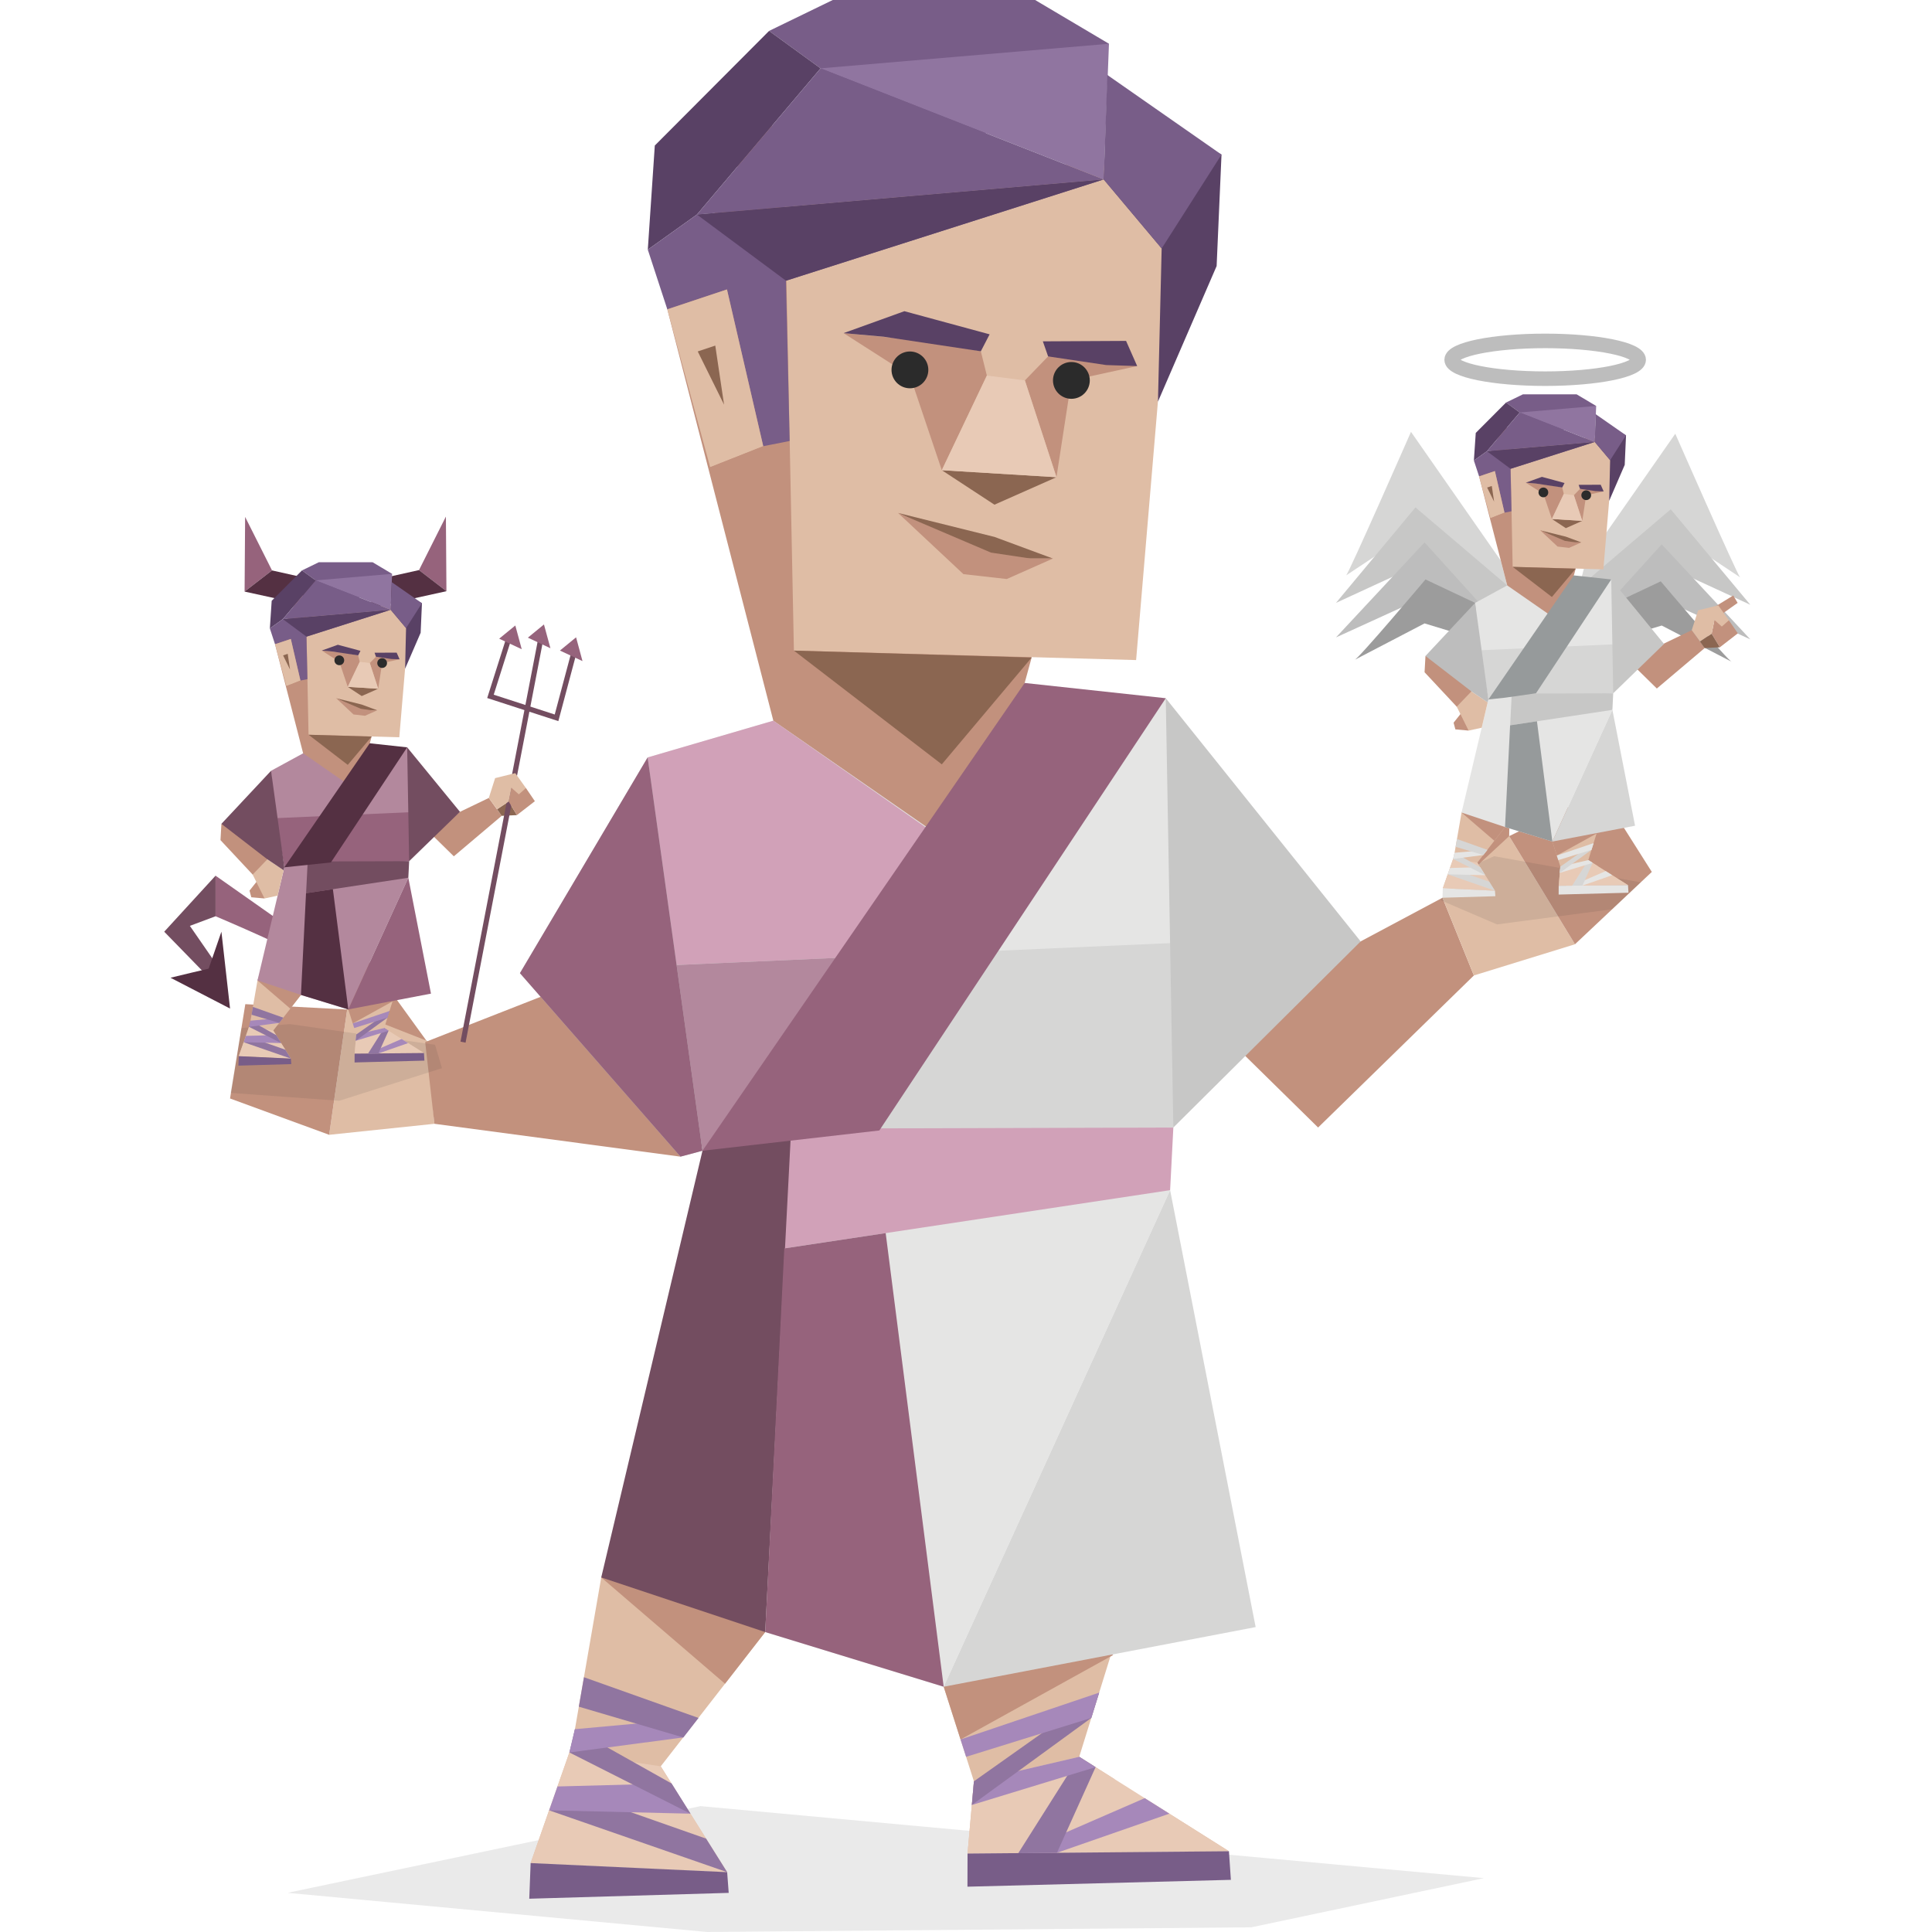<svg id="illustration" xmlns="http://www.w3.org/2000/svg" viewBox="0 0 400 400"><defs><style>.cls-1,.cls-7{fill:#d6d6d5;}.cls-2,.cls-26{fill:#c7c7c6;}.cls-29,.cls-3{fill:#bdbdbd;}.cls-4{fill:#9c9c9c;}.cls-5{fill:#2a2b2a;opacity:0.1;}.cls-6{fill:#e5e5e4;}.cls-10,.cls-11,.cls-12,.cls-13,.cls-14,.cls-15,.cls-24,.cls-25,.cls-26,.cls-27,.cls-28,.cls-29,.cls-34,.cls-6,.cls-7,.cls-8,.cls-9{fill-rule:evenodd;}.cls-17,.cls-8{fill:#dfbda5;}.cls-21,.cls-9{fill:#e8cab6;}.cls-10,.cls-22{fill:#785d88;}.cls-11{fill:#a688ba;}.cls-12,.cls-16{fill:#c2917d;}.cls-13{fill:#d1a1b8;}.cls-14,.cls-32{fill:#734d60;}.cls-15,.cls-23{fill:#9075a0;}.cls-18{fill:#2b2b2b;}.cls-19{fill:#594165;}.cls-20,.cls-27{fill:#8b6651;}.cls-24{fill:#b3889d;}.cls-25,.cls-31{fill:#96637c;}.cls-28{fill:#969a9b;}.cls-30{fill:none;stroke:#bdbdbd;stroke-miterlimit:10;stroke-width:3.01px;}.cls-33,.cls-34{fill:#543042;}</style></defs><path class="cls-1" d="M278.7,119.13c.56-.42,13.43-29.72,13.43-29.72l18.59,26.66,1.33,5.14-18.61-11.86Z"/><polygon class="cls-2" points="276.6 124.82 293.06 105.05 312.05 121.2 311.49 129.07 293.44 117.06 276.6 124.82"/><polygon class="cls-3" points="276.6 131.97 294.94 112.3 312.05 131.21 294.94 123.6 276.6 131.97"/><path class="cls-4" d="M280.38,136.66c.56.15,14.75-16.69,14.75-16.69l10.28,4.85,9.42,10.3-19.89-6.05Z"/><path class="cls-1" d="M360.27,119.53c-.55-.42-13.42-29.73-13.42-29.73l-18.6,26.66-1.32,5.14,18.61-11.86Z"/><polygon class="cls-2" points="362.38 125.21 345.91 105.44 326.93 121.6 327.49 129.46 345.54 117.45 362.38 125.21"/><polygon class="cls-3" points="362.38 132.37 344.04 112.7 326.93 131.6 344.04 124 362.38 132.37"/><path class="cls-4" d="M358.6,137.05c-.56.15-14.76-16.69-14.76-16.69l-10.27,4.85-9.43,10.3,19.9-6Z"/><polygon class="cls-5" points="307.23 388.85 145.03 373.94 59.52 391.89 146.44 400 259.07 399.03 307.23 388.85"/><polygon class="cls-6" points="134.09 156.82 160.11 149.21 211.53 140.05 218 154.28 241.36 144.56 260.69 184.86 242.93 233.44 149.88 241.83 137.51 201.23 134.09 156.82"/><polygon class="cls-7" points="139.11 199.84 250.14 194.91 242.93 233.44 144.72 234.42 139.11 199.84"/><polygon class="cls-8" points="201.64 368.8 195.38 349.22 230.64 340.56 223.44 363.73 230.75 368.35 230.56 373.3 237 372.29 254.44 383.28 200.32 383.76 201.64 368.8"/><polygon class="cls-9" points="201.64 368.8 223.44 363.73 254.44 383.28 200.32 383.76 201.64 368.8"/><polygon class="cls-10" points="200.3 390.62 200.32 383.76 254.44 383.28 254.84 389.2 200.3 390.62"/><polygon class="cls-11" points="237 372.29 210.83 383.67 218.83 383.6 242.1 375.5 237 372.29"/><polygon class="cls-6" points="195.38 349.22 158.43 337.91 140.99 317.75 124.48 326.59 154.67 238.89 242.26 246.41 195.38 349.22"/><polygon class="cls-12" points="195.38 349.22 198.87 360.14 230.49 342.64 214.2 336.35 195.38 349.22"/><polygon class="cls-13" points="242.26 246.41 242.93 233.44 149.91 233.71 143.48 261.32 242.26 246.41"/><polygon class="cls-8" points="136.8 365.7 158.43 337.9 144.45 320.65 124.48 326.59 118.5 361.08 109.86 385.73 150.55 387.61 136.8 365.7"/><polygon class="cls-12" points="124.48 326.59 150.11 348.6 158.43 337.9 142.09 321.14 124.48 326.59"/><polygon class="cls-7" points="259.97 336.87 195.38 349.22 242.26 246.41 259.97 336.87"/><polygon class="cls-14" points="158.43 337.9 164.37 222.63 145.44 238.25 124.48 326.59 158.43 337.9"/><polygon class="cls-9" points="117.89 362.83 136.8 365.7 139.02 369.24 137.66 372.83 142.94 375.5 143.58 376.51 146.19 380.67 143.46 383.34 150.55 387.61 109.86 385.73 113.05 376.62 113.68 374.81 118.9 371.95 115.42 369.87 117.89 362.83"/><polygon class="cls-10" points="109.58 393.11 109.86 385.73 150.55 387.61 150.87 391.9 109.58 393.11"/><polygon class="cls-15" points="113.69 374.81 150.55 387.61 146.19 380.67 134.09 376.42 121.96 372.16 118.96 373.38 113.69 374.81"/><polygon class="cls-11" points="142.95 375.5 113.69 374.81 115.42 369.87 139.02 369.24 142.95 375.5"/><polygon class="cls-12" points="255.11 215.96 272.9 233.44 305.15 201.96 298.65 185.87 277.95 196.91 255.11 215.96"/><polygon class="cls-16" points="88.56 215.84 73.45 194.97 68.66 196.87 71.88 209.01 71.88 209.01 72.4 214.23 88.56 215.84"/><polygon class="cls-17" points="71.88 209.01 68.15 234.95 89.93 232.67 88.49 215.53 71.88 209.01"/><polygon class="cls-16" points="71.88 209.01 50.79 207.9 47.63 227.43 68.15 234.95 71.88 209.01"/><polygon class="cls-16" points="115.96 204.8 88.03 215.75 89.94 232.67 140.88 239.47 115.96 204.8"/><polygon class="cls-16" points="299.81 185.95 307.5 160.82 312.65 160.68 312.46 173.11 312.46 173.11 314.03 178.11 299.81 185.95"/><polygon class="cls-17" points="312.46 173.11 326.08 195.5 305.15 201.96 298.65 185.87 312.46 173.11"/><polygon class="cls-16" points="312.46 173.11 331.41 163.8 341.99 180.52 326.08 195.5 312.46 173.11"/><polygon class="cls-16" points="213.59 136.14 202.01 178.26 160.11 149.21 138.16 64.04 158.37 22.91 213.59 136.14"/><polygon class="cls-17" points="235.22 136.66 164.37 134.7 162.38 35.94 229.6 33.76 242.84 46.34 235.22 136.66"/><polygon class="cls-16" points="194.99 97.35 188.39 77.76 174.65 68.97 191.6 70.58 203.07 72.73 204.32 77.76 194.99 97.35"/><polygon class="cls-16" points="218.73 98.8 212.19 78.76 217 73.79 230.6 73.73 235.44 75.79 221.82 78.76 218.73 98.8"/><circle class="cls-18" cx="221.82" cy="78.76" r="3.81"/><circle class="cls-18" cx="188.39" cy="76.58" r="3.81"/><polygon class="cls-19" points="204.89 69.22 203.07 72.73 183 69.72 174.65 68.97 187.24 64.43 204.89 69.22"/><polygon class="cls-20" points="213.59 136.14 164.37 134.7 194.99 158.25 213.59 136.14"/><polygon class="cls-19" points="217 73.79 215.91 70.67 233.14 70.58 235.44 75.79 229.02 75.58 217 73.79"/><polygon class="cls-20" points="218.73 98.8 194.99 97.35 205.89 104.49 218.73 98.8"/><polygon class="cls-20" points="218 115.64 205.89 111.16 185.93 106.2 205.89 115.64 218 115.64"/><polygon class="cls-21" points="218.73 98.8 212.19 78.76 204.32 77.76 194.99 97.35 218.73 98.8"/><polygon class="cls-16" points="218 115.64 213.38 115.64 205.17 114.41 185.93 106.2 199.47 118.87 208.44 119.88 218 115.64"/><polygon class="cls-22" points="229.6 9.06 214.31 0 172.41 0 159.23 6.4 169.89 14.15 194.99 34.24 229.6 9.06"/><polygon class="cls-23" points="228.51 37.15 229.6 9.06 169.89 14.15 228.51 37.15"/><polygon class="cls-19" points="169.89 14.15 159.23 6.4 135.57 30.13 134.12 51.69 144.29 44.42 169.89 14.15"/><polygon class="cls-22" points="228.51 37.15 169.89 14.15 144.29 44.42 228.51 37.15"/><polygon class="cls-22" points="228.51 37.15 162.73 58.12 163.49 91.3 158.02 92.38 150.51 59.93 138.16 64.04 134.12 51.69 144.29 44.42 228.51 37.15"/><polygon class="cls-19" points="229.6 19.6 252.9 32.01 251.89 55.08 239.74 83.16 240.51 51.44 228.51 37.15 229.6 19.6"/><polygon class="cls-22" points="252.9 32.01 240.51 51.44 228.51 37.15 229.26 15.52 252.9 32.01"/><polygon class="cls-17" points="150.51 59.93 138.16 64.04 147.03 96.73 158.02 92.38 150.51 59.93"/><polygon class="cls-20" points="148.09 71.55 144.46 72.76 149.91 83.78 148.09 71.55"/><polygon class="cls-16" points="158.02 92.38 150.49 108.14 147.03 96.73 158.02 92.38"/><polygon class="cls-19" points="228.51 37.15 162.73 58.12 144.29 44.42 228.51 37.15"/><polyline class="cls-13" points="160.11 149.21 199.02 176.44 197.89 197.23 139.11 199.84 134.09 156.82"/><polygon class="cls-24" points="139.11 199.84 145.44 238.25 172.16 227.06 181.31 197.96 139.11 199.84"/><polygon class="cls-25" points="182.06 234.05 241.36 144.56 212.15 141.4 145.44 238.25 182.06 234.05"/><polygon class="cls-15" points="142.95 375.5 117.89 362.83 119.03 358.01 139.02 369.24 142.95 375.5"/><polygon class="cls-11" points="117.89 362.83 141.46 359.72 144.6 355.68 119.03 358.01 117.89 362.83"/><polygon class="cls-15" points="141.46 359.72 119.84 353.35 120.9 347.25 144.6 355.68 141.46 359.72"/><polygon class="cls-15" points="218.83 383.6 226.83 365.87 223.44 363.73 210.83 383.67 218.83 383.6"/><polygon class="cls-11" points="226.83 365.87 201.21 373.7 201.64 368.8 223.44 363.73 226.83 365.87"/><polygon class="cls-15" points="201.21 373.7 225.94 355.68 227.57 350.44 201.64 368.8 201.21 373.7"/><polygon class="cls-11" points="227.57 350.44 198.87 360.14 200.02 363.73 225.94 355.68 227.57 350.44"/><polygon class="cls-26" points="281.71 194.91 242.93 233.44 241.36 144.56 281.71 194.91"/><polygon class="cls-26" points="107.65 201.48 134.09 156.82 145.44 238.25 140.88 239.47 107.65 201.48"/><polygon class="cls-25" points="134.09 156.82 145.44 238.25 140.88 239.47 107.65 201.48 134.09 156.82"/><polygon class="cls-25" points="183.37 255.3 195.38 349.22 158.43 337.9 162.38 258.47 183.37 255.3"/><polygon class="cls-12" points="359.76 124.82 356.02 127.48 354.8 125.77 358.85 123.29 359.76 124.82"/><polygon class="cls-12" points="338.54 138.14 343.03 142.55 352.94 134.17 350.26 130.47 344.3 133.34 338.54 138.14"/><polygon class="cls-12" points="359.8 131.13 357.95 128.42 354.96 128.37 354.38 131.21 356.08 134.01 359.8 131.13"/><polygon class="cls-8" points="355.75 125.33 351.58 126.36 350.26 130.47 351.98 132.81 354.38 131.21 354.96 128.37 356.48 129.72 357.95 128.42 355.75 125.33"/><polygon class="cls-27" points="352.94 134.17 356.08 134.01 354.38 131.21 351.98 132.81 352.94 134.17"/><polygon class="cls-5" points="339.7 182.68 309.33 177.27 302.48 180.32 298.24 186.37 309.94 191.39 333.78 188.25 339.7 182.68"/><polygon class="cls-6" points="305.41 124.82 312.96 120.71 325.68 118.78 327.4 122.55 333.59 119.97 338.71 130.66 334 143.54 309.33 145.76 306.06 135 305.41 124.82"/><polygon class="cls-7" points="306.48 134.63 335.92 133.32 334 143.54 308.16 144.81 306.48 134.63"/><polygon class="cls-8" points="323.06 179.43 321.4 174.23 330.75 171.94 328.84 178.08 330.78 179.3 330.72 180.62 332.43 180.35 337.06 183.26 322.71 183.39 323.06 179.43"/><polygon class="cls-9" points="323.06 179.43 328.84 178.08 337.06 183.26 322.71 183.39 323.06 179.43"/><polygon class="cls-6" points="322.7 185.21 322.71 183.39 337.06 183.26 337.16 184.83 322.7 185.21"/><polygon class="cls-6" points="332.43 180.35 325.49 183.37 327.62 183.35 333.78 181.2 332.43 180.35"/><polygon class="cls-6" points="321.4 174.23 311.6 171.23 306.98 165.89 302.6 168.23 310.6 144.98 333.83 146.97 321.4 174.23"/><polygon class="cls-12" points="321.4 174.23 322.32 177.13 330.71 172.49 326.39 170.82 321.4 174.23"/><polygon class="cls-26" points="333.83 146.97 334 143.54 309.34 143.61 307.64 150.93 333.83 146.97"/><polygon class="cls-8" points="305.87 178.6 311.6 171.23 307.89 166.66 302.6 168.23 301.01 177.38 298.72 183.91 309.51 184.41 305.87 178.6"/><polygon class="cls-12" points="302.6 168.23 309.39 174.07 311.6 171.23 307.27 166.79 302.6 168.23"/><polygon class="cls-7" points="338.52 170.96 321.4 174.23 333.83 146.97 338.52 170.96"/><polygon class="cls-6" points="311.6 171.23 313.13 140.9 310.55 142.55 308.16 144.81 302.6 168.23 311.6 171.23"/><polygon class="cls-9" points="300.85 177.84 305.87 178.6 306.45 179.54 306.09 180.49 307.5 181.2 307.66 181.47 308.36 182.57 307.63 183.28 309.51 184.41 298.72 183.91 299.57 181.5 299.74 181.02 301.12 180.26 300.2 179.71 300.85 177.84"/><polygon class="cls-6" points="298.65 185.87 298.72 183.91 309.51 184.41 309.6 185.55 298.65 185.87"/><polygon class="cls-7" points="299.74 181.02 309.51 184.41 308.36 182.57 305.15 181.44 301.93 180.32 301.14 180.64 299.74 181.02"/><polygon class="cls-6" points="307.5 181.2 299.74 181.02 300.2 179.71 306.45 179.54 307.5 181.2"/><polygon class="cls-16" points="326.23 117.74 323.15 128.91 312.05 121.2 306.23 98.63 311.58 87.72 326.23 117.74"/><polygon class="cls-17" points="331.96 117.88 313.18 117.36 312.65 91.17 330.47 90.6 333.98 93.93 331.96 117.88"/><polygon class="cls-16" points="321.3 107.45 319.55 102.26 315.9 99.93 320.4 100.36 323.44 100.93 323.77 102.26 321.3 107.45"/><polygon class="cls-16" points="327.59 107.84 325.85 102.53 327.13 101.21 330.74 101.19 332.02 101.74 328.41 102.53 327.59 107.84"/><circle class="cls-18" cx="328.41" cy="102.53" r="1.01"/><circle class="cls-18" cx="319.54" cy="101.95" r="1.01"/><polygon class="cls-19" points="323.92 100 323.44 100.93 318.12 100.13 315.9 99.93 319.24 98.73 323.92 100"/><polygon class="cls-20" points="326.23 117.74 313.18 117.36 321.3 123.6 326.23 117.74"/><polygon class="cls-19" points="327.13 101.21 326.84 100.38 331.41 100.36 332.02 101.74 330.32 101.68 327.13 101.21"/><polygon class="cls-20" points="327.59 107.84 321.3 107.45 324.19 109.35 327.59 107.84"/><polygon class="cls-20" points="327.4 112.3 324.19 111.11 318.89 109.8 324.19 112.3 327.4 112.3"/><polygon class="cls-21" points="327.59 107.84 325.85 102.53 323.77 102.26 321.3 107.45 327.59 107.84"/><polygon class="cls-16" points="327.4 112.3 326.17 112.3 323.99 111.98 318.89 109.8 322.48 113.16 324.86 113.43 327.4 112.3"/><polygon class="cls-22" points="330.47 84.05 326.42 81.64 315.31 81.64 311.81 83.34 314.64 85.4 321.3 90.72 330.47 84.05"/><polygon class="cls-23" points="330.18 91.5 330.47 84.05 314.64 85.4 330.18 91.5"/><polygon class="cls-19" points="314.64 85.4 311.81 83.34 305.54 89.63 305.15 95.35 307.85 93.42 314.64 85.4"/><polygon class="cls-22" points="330.18 91.5 314.64 85.4 307.85 93.42 330.18 91.5"/><polygon class="cls-22" points="330.18 91.5 312.74 97.06 312.94 105.85 311.49 106.14 309.5 97.53 306.23 98.63 305.15 95.35 307.85 93.42 330.18 91.5"/><polygon class="cls-19" points="330.47 86.84 336.65 90.13 336.38 96.25 333.16 103.69 333.36 95.28 330.18 91.5 330.47 86.84"/><polygon class="cls-22" points="336.65 90.13 333.36 95.28 330.18 91.5 330.38 85.76 336.65 90.13"/><polygon class="cls-17" points="309.5 97.53 306.23 98.63 308.58 107.29 311.49 106.14 309.5 97.53"/><polygon class="cls-20" points="308.86 100.62 307.9 100.94 309.34 103.86 308.86 100.62"/><polygon class="cls-16" points="311.49 106.14 309.49 110.32 308.58 107.29 311.49 106.14"/><polygon class="cls-19" points="330.18 91.5 312.74 97.06 307.85 93.42 330.18 91.5"/><polygon class="cls-28" points="318.01 143.54 333.59 119.97 325.84 119.13 310.79 141 308.16 144.81 311.6 144.45 318.01 143.54"/><polygon class="cls-7" points="307.5 181.2 300.85 177.84 301.15 176.56 306.45 179.54 307.5 181.2"/><polygon class="cls-6" points="300.85 177.84 307.1 177.02 307.94 175.95 301.15 176.56 300.85 177.84"/><polygon class="cls-12" points="301.32 151.01 304.06 151.26 303.2 146.8 300.95 149.63 301.32 151.01"/><polygon class="cls-8" points="301.6 146.31 299.56 141.29 304.64 143.15 304.64 143.15 308.01 145.42 306.77 150.67 304.06 151.26 301.6 146.31"/><polygon class="cls-12" points="294.94 139.18 301.6 146.31 304.64 143.15 303.04 137.86 295.13 135.81 294.94 139.18"/><polygon class="cls-7" points="307.1 177.02 301.37 175.33 301.65 173.71 307.94 175.95 307.1 177.02"/><polygon class="cls-7" points="327.62 183.35 329.74 178.65 328.84 178.08 325.49 183.37 327.62 183.35"/><polygon class="cls-6" points="329.74 178.65 322.94 180.72 323.06 179.43 328.84 178.08 329.74 178.65"/><polygon class="cls-7" points="322.94 180.72 329.5 175.95 329.93 174.56 323.06 179.43 322.94 180.72"/><polygon class="cls-6" points="329.93 174.56 322.32 177.13 322.63 178.08 329.5 175.95 329.93 174.56"/><polygon class="cls-26" points="344.52 133.32 334 143.54 333.59 119.97 344.52 133.32"/><polygon class="cls-29" points="305.41 124.82 308.16 144.81 308.01 145.42 304.64 143.15 295.13 135.81 305.41 124.82"/><polygon class="cls-28" points="318.21 149.33 321.4 174.23 311.6 171.23 312.65 150.17 318.21 149.33"/><ellipse class="cls-30" cx="319.91" cy="74.49" rx="19.36" ry="3.91"/><path class="cls-31" d="M63.88,194.84,44.63,181.3v8.4S64,197.89,63.84,199,63.88,194.84,63.88,194.84Z"/><polygon class="cls-32" points="44.63 181.3 34 192.9 44.63 203.81 45.65 200.86 39.31 191.69 44.63 189.7 44.63 181.3"/><path class="cls-33" d="M35.3,202.43c1.12-.3,7.9-1.88,7.9-1.88l2.64-7.65,1.79,15.91Z"/><polygon class="cls-31" points="50.75 107.02 50.64 122.48 56.32 118.1 50.75 107.02"/><polygon class="cls-33" points="50.64 122.48 66.37 125.93 65.53 120.16 56.32 118.1 50.64 122.48"/><polygon class="cls-31" points="92.32 106.95 92.43 122.4 86.75 118.03 92.32 106.95"/><polygon class="cls-33" points="92.43 122.4 76.71 125.86 77.54 120.08 86.75 118.03 92.43 122.4"/><polygon class="cls-12" points="89.47 172.88 93.96 177.29 103.87 168.91 101.2 165.21 95.23 168.08 89.47 172.88"/><polygon class="cls-27" points="103.87 168.91 107.02 168.76 105.32 165.95 102.91 167.55 103.87 168.91"/><polygon class="cls-5" points="90.08 216.31 60.04 212.03 49.99 212.84 47.74 226.27 70.25 227.9 91.5 221.15 90.08 216.31"/><polygon class="cls-24" points="56.12 159.58 63.67 155.47 76.39 153.53 78.11 157.31 84.3 154.73 89.42 165.41 84.71 178.3 60.04 180.52 56.77 169.75 56.12 159.58"/><polygon class="cls-25" points="57.19 169.39 86.63 168.08 84.71 178.3 58.87 179.57 57.19 169.39"/><polygon class="cls-8" points="73.77 214.18 72.11 208.99 81.46 206.7 79.55 212.84 81.49 214.06 81.43 215.38 83.14 215.11 87.77 218.02 73.42 218.15 73.77 214.18"/><polygon class="cls-9" points="73.77 214.18 79.55 212.84 87.77 218.02 73.42 218.15 73.77 214.18"/><polygon class="cls-10" points="73.41 219.97 73.42 218.15 87.77 218.02 87.87 219.59 73.41 219.97"/><polygon class="cls-11" points="83.14 215.11 76.2 218.13 78.33 218.11 84.49 215.96 83.14 215.11"/><polygon class="cls-24" points="72.11 208.99 62.31 205.99 57.69 200.65 53.31 202.99 61.31 179.74 84.54 181.73 72.11 208.99"/><polygon class="cls-12" points="72.11 208.99 73.03 211.89 81.42 207.25 77.1 205.58 72.11 208.99"/><polygon class="cls-14" points="84.54 181.73 84.71 178.3 60.05 178.37 58.35 185.69 84.54 181.73"/><polygon class="cls-8" points="56.58 213.36 62.31 205.99 58.6 201.42 53.31 202.99 51.72 212.13 49.43 218.67 60.22 219.17 56.58 213.36"/><polygon class="cls-12" points="53.31 202.99 60.1 208.83 62.31 205.99 57.98 201.55 53.31 202.99"/><polygon class="cls-25" points="89.23 205.72 72.11 208.99 84.54 181.73 89.23 205.72"/><polygon class="cls-24" points="62.31 205.99 63.84 175.66 58.87 179.57 53.31 202.99 62.31 205.99"/><polygon class="cls-9" points="51.56 212.6 56.58 213.36 57.16 214.3 56.8 215.25 58.2 215.96 58.37 216.23 59.07 217.33 58.34 218.04 60.22 219.17 49.43 218.67 50.28 216.26 50.45 215.78 51.83 215.02 50.91 214.47 51.56 212.6"/><polygon class="cls-10" points="49.36 220.63 49.43 218.67 60.22 219.17 60.31 220.31 49.36 220.63"/><polygon class="cls-15" points="50.45 215.78 60.22 219.17 59.07 217.33 55.86 216.2 52.64 215.07 51.85 215.4 50.45 215.78"/><polygon class="cls-11" points="58.21 215.96 50.45 215.78 50.91 214.47 57.16 214.3 58.21 215.96"/><polygon class="cls-16" points="76.94 152.5 73.86 163.66 62.76 155.96 56.94 133.38 62.3 122.48 76.94 152.5"/><polygon class="cls-17" points="82.67 152.64 63.88 152.12 63.36 125.93 81.18 125.36 84.69 128.69 82.67 152.64"/><polygon class="cls-16" points="72 142.21 70.25 137.02 66.61 134.69 71.11 135.12 74.15 135.69 74.48 137.02 72 142.21"/><polygon class="cls-16" points="78.3 142.6 76.56 137.28 77.84 135.97 81.44 135.95 82.73 136.5 79.12 137.28 78.3 142.6"/><circle class="cls-18" cx="79.12" cy="137.28" r="1.01"/><circle class="cls-18" cx="70.25" cy="136.71" r="1.01"/><polygon class="cls-19" points="74.63 134.75 74.15 135.69 68.83 134.89 66.61 134.69 69.95 133.49 74.63 134.75"/><polygon class="cls-20" points="76.94 152.5 63.88 152.12 72 158.36 76.94 152.5"/><polygon class="cls-19" points="77.84 135.97 77.55 135.14 82.12 135.12 82.73 136.5 81.03 136.44 77.84 135.97"/><polygon class="cls-20" points="78.3 142.6 72 142.21 74.89 144.11 78.3 142.6"/><polygon class="cls-20" points="78.11 147.06 74.89 145.87 69.6 144.56 74.89 147.06 78.11 147.06"/><polygon class="cls-21" points="78.3 142.6 76.56 137.28 74.48 137.02 72 142.21 78.3 142.6"/><polygon class="cls-16" points="78.11 147.06 76.88 147.06 74.7 146.74 69.6 144.56 73.19 147.92 75.57 148.19 78.11 147.06"/><polygon class="cls-22" points="81.18 118.81 77.13 116.4 66.02 116.4 62.52 118.1 65.35 120.16 72 125.48 81.18 118.81"/><polygon class="cls-23" points="80.89 126.25 81.18 118.81 65.35 120.16 80.89 126.25"/><polygon class="cls-19" points="65.35 120.16 62.52 118.1 56.25 124.39 55.87 130.11 58.56 128.18 65.35 120.16"/><polygon class="cls-22" points="80.89 126.25 65.35 120.16 58.56 128.18 80.89 126.25"/><polygon class="cls-22" points="80.89 126.25 63.45 131.81 63.65 140.61 62.2 140.9 60.21 132.29 56.94 133.38 55.87 130.11 58.56 128.18 80.89 126.25"/><polygon class="cls-19" points="81.18 121.6 87.36 124.89 87.09 131.01 83.87 138.45 84.07 130.04 80.89 126.25 81.18 121.6"/><polygon class="cls-22" points="87.36 124.89 84.07 130.04 80.89 126.25 81.09 120.52 87.36 124.89"/><polygon class="cls-17" points="60.21 132.29 56.94 133.38 59.29 142.05 62.2 140.9 60.21 132.29"/><polygon class="cls-20" points="59.57 135.37 58.61 135.69 60.05 138.62 59.57 135.37"/><polygon class="cls-16" points="62.2 140.9 60.2 145.07 59.29 142.05 62.2 140.9"/><polygon class="cls-19" points="80.89 126.25 63.45 131.81 58.56 128.18 80.89 126.25"/><polygon class="cls-34" points="68.51 178.56 84.3 154.73 76.55 153.89 61.49 175.76 58.87 179.57 62.31 179.21 68.51 178.56"/><polygon class="cls-15" points="58.21 215.96 51.56 212.6 51.87 211.32 57.16 214.3 58.21 215.96"/><polygon class="cls-11" points="51.56 212.6 57.81 211.78 58.65 210.7 51.87 211.32 51.56 212.6"/><polygon class="cls-12" points="52.03 185.77 54.77 186.02 53.91 181.56 51.66 184.39 52.03 185.77"/><polygon class="cls-8" points="52.31 181.07 50.27 176.05 55.35 177.91 55.35 177.91 58.72 180.18 57.48 185.43 54.77 186.02 52.31 181.07"/><polygon class="cls-12" points="45.65 173.94 52.31 181.07 55.35 177.91 53.75 172.62 45.84 170.57 45.65 173.94"/><polygon class="cls-15" points="57.81 211.78 52.08 210.09 52.36 208.47 58.65 210.7 57.81 211.78"/><polygon class="cls-15" points="78.33 218.11 80.45 213.41 79.55 212.84 76.2 218.13 78.33 218.11"/><polygon class="cls-11" points="80.45 213.41 73.65 215.48 73.77 214.18 79.55 212.84 80.45 213.41"/><polygon class="cls-15" points="73.65 215.48 80.21 210.7 80.64 209.32 73.77 214.18 73.65 215.48"/><polygon class="cls-11" points="80.64 209.32 73.03 211.89 73.34 212.84 80.21 210.7 80.64 209.32"/><polygon class="cls-14" points="95.23 168.08 84.71 178.3 84.3 154.73 95.23 168.08"/><polygon class="cls-14" points="56.12 159.58 58.87 179.57 58.72 180.18 55.35 177.91 45.84 170.57 56.12 159.58"/><polygon class="cls-34" points="68.92 184.09 72.11 208.99 62.31 205.99 63.36 184.93 68.92 184.09"/><polygon class="cls-32" points="115.6 149.3 100.87 144.52 104.91 131.79 105.93 132.12 102.22 143.83 114.85 147.93 118.31 134.96 119.35 135.24 115.6 149.3"/><polygon class="cls-32" points="96.39 215.87 95.34 215.66 111.5 131.85 112.55 132.06 96.39 215.87"/><polygon class="cls-31" points="103.35 132.23 106.69 129.5 108.02 134.41 103.35 132.23"/><polygon class="cls-31" points="109.29 132.02 112.62 129.29 113.96 134.21 109.29 132.02"/><polygon class="cls-31" points="115.93 134.69 119.27 131.95 120.6 136.87 115.93 134.69"/><polygon class="cls-12" points="110.74 165.88 108.89 163.16 105.89 163.11 105.32 165.95 107.02 168.76 110.74 165.88"/><polygon class="cls-8" points="106.68 160.07 102.51 161.1 101.2 165.21 102.91 167.55 105.32 165.95 105.89 163.11 107.42 164.46 108.89 163.16 106.68 160.07"/></svg>